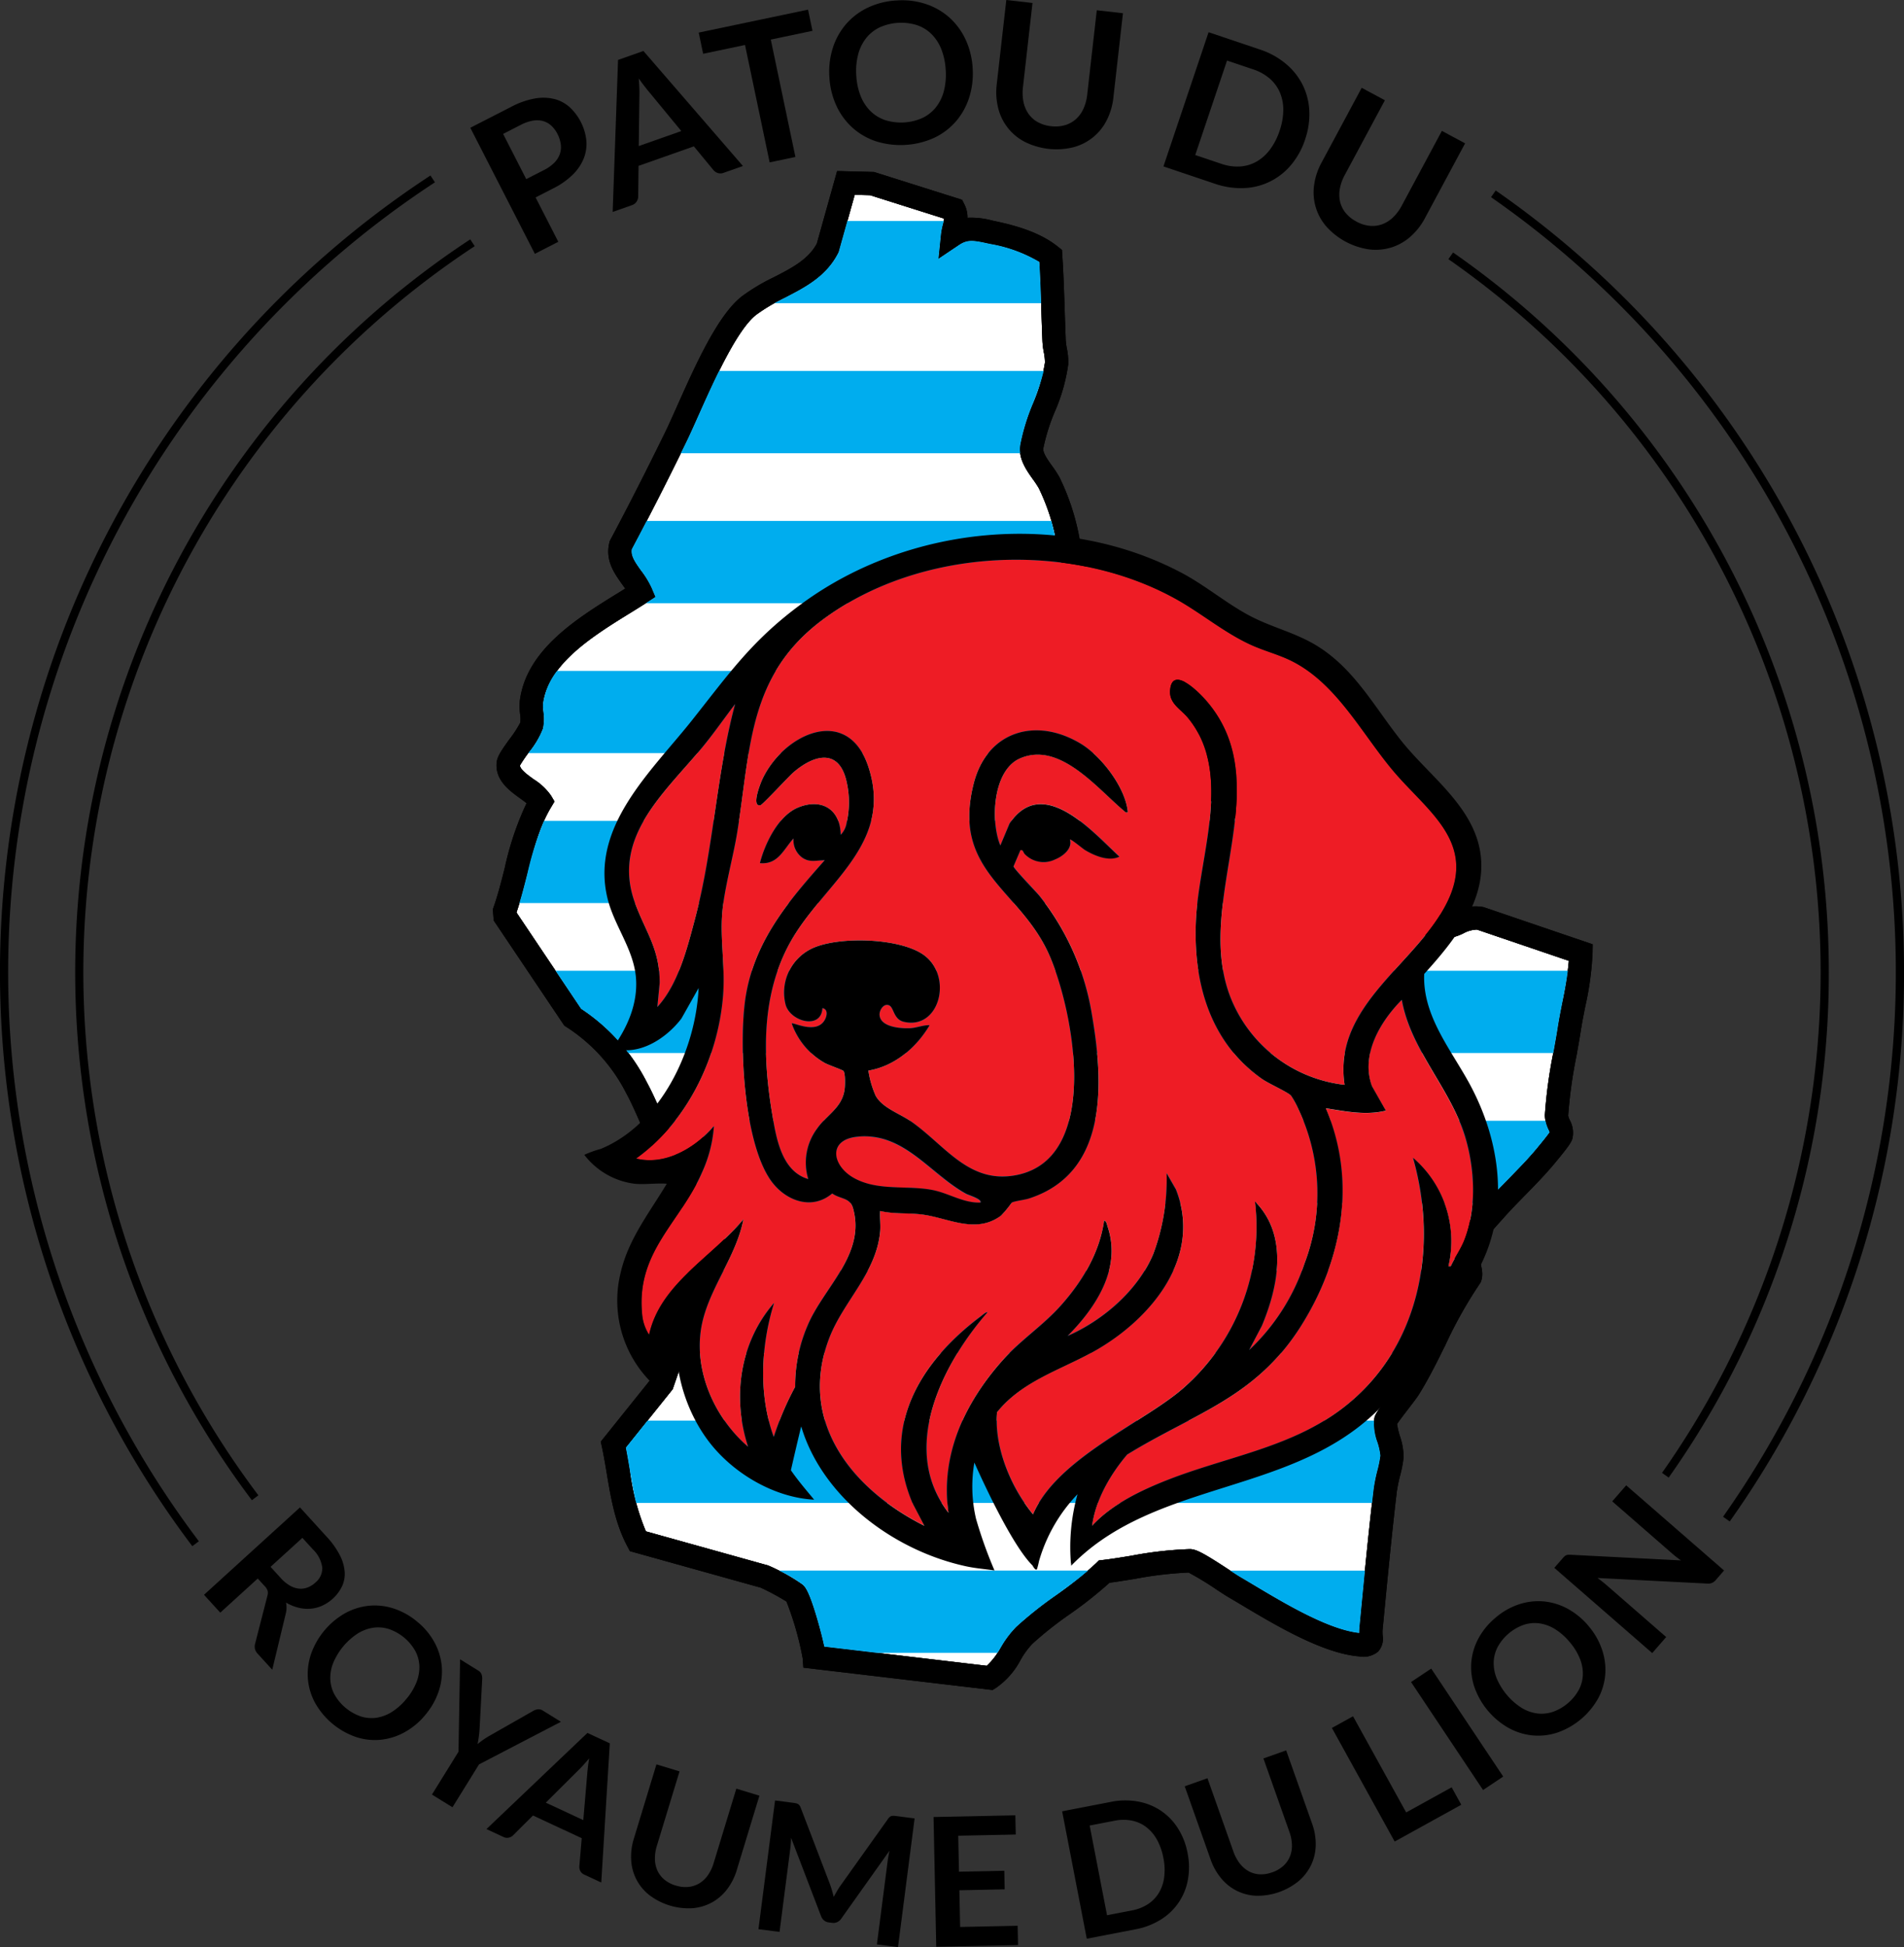 <?xml version="1.0" encoding="UTF-8"?>
<svg xmlns="http://www.w3.org/2000/svg" xmlns:xlink="http://www.w3.org/1999/xlink" id="Logo" width="285.13" height="291.541" viewBox="0 0 285.13 291.541">
  <rect x="0" y="0" width="285.13" height="291.541" fill="#333333" stroke="none"/>
  <defs>
    <clipPath id="clip-path">
      <rect id="Rectangle_2" data-name="Rectangle 2" width="285.13" height="291.541" fill="none"></rect>
    </clipPath>
  </defs>
  <g id="Group_1" data-name="Group 1" clip-path="url(#clip-path)">
    <path id="Path_1" data-name="Path 1" d="M397.066,205.523l13.76,4.682a51.454,51.454,0,0,1-.974,6.2c-.249,1.25-.5,2.544-.705,3.843-.158,1.02-.376,2.24-.609,3.533a71.4,71.4,0,0,0-1.3,9.517,5.019,5.019,0,0,0,.541,2.181c.05.115.118.268.162.386-.213.306-.723.983-1.931,2.432l-.056.068c-1.259,1.509-2.731,3.014-4.156,4.47-1.146,1.17-2.33,2.38-3.421,3.61-.111.125-.28.313-.49.548-3.378,3.756-4.05,4.647-4.281,5.222-.387.97-.05,2.034.341,3.266a12.594,12.594,0,0,1,.4,1.463,70.745,70.745,0,0,0-5.118,9.188c-1.18,2.392-2.4,4.865-3.795,7.118-.22.354-.857,1.183-1.42,1.914-1.647,2.14-2.119,2.808-2.292,3.427a7.185,7.185,0,0,0,.439,3.708,9.459,9.459,0,0,1,.436,1.99,17.251,17.251,0,0,1-.443,2.2,24.9,24.9,0,0,0-.557,2.764c-.73,6.154-1.336,12.448-1.922,18.533l-.211,2.185a7.355,7.355,0,0,0-.03.863c-4.624-.508-11.084-4.367-15.823-7.2-.725-.433-1.41-.843-2.054-1.219-.294-.174-.9-.57-1.542-.991-3.889-2.548-5-3.134-5.934-3.138H354a56.5,56.5,0,0,0-8.661.983c-1.531.252-2.978.488-4.29.642l-.6.069-.426.421a53.5,53.5,0,0,1-5.992,4.789,58.153,58.153,0,0,0-5.954,4.727,14.977,14.977,0,0,0-2.343,3.134,10.379,10.379,0,0,1-2.072,2.7l-24.329-2.874c-.245-1.168-.637-2.675-1.013-3.971-1.276-4.414-1.871-4.975-2.189-5.275a28.646,28.646,0,0,0-5.158-2.879l-.069-.026-18.288-5.1a34.393,34.393,0,0,1-2.413-9.228c-.182-1.085-.368-2.2-.587-3.307l7.011-8.745,8.117-23.577-.391-.686a28.569,28.569,0,0,0-1.7-2.514c-1.274-1.75-2.859-3.928-2.724-5.391.039-.275.337-1.327.534-2.026.2-.72.415-1.466.563-2.071a2.757,2.757,0,0,0-.237-2.635l-.649-.743-.972.171a14.749,14.749,0,0,1-3.252.334c-.31-.675-.617-1.374-.937-2.1-.692-1.579-1.409-3.212-2.216-4.7a28.807,28.807,0,0,0-9.852-11.026l-9.671-14.406,0-.032c.642-1.892,1.14-3.855,1.621-5.756.913-3.6,1.776-7.006,3.532-9.95l.533-.893-.53-.894a8.84,8.84,0,0,0-2.564-2.413c-.953-.687-2.026-1.46-2.083-2.086a21.779,21.779,0,0,1,1.293-1.91,13.1,13.1,0,0,0,2.145-3.591,6.821,6.821,0,0,0,.073-2.558,5.865,5.865,0,0,1-.054-1.182c.746-5.991,7.59-10.215,13.089-13.609.889-.549,1.728-1.068,2.524-1.581l1.238-.8-.576-1.354a13.51,13.51,0,0,0-1.572-2.578c-.965-1.339-1.564-2.237-1.4-3.212,2.584-4.857,5.22-10.034,8.055-15.819.578-1.18,1.252-2.689,1.965-4.287,2.259-5.059,5.673-12.7,8.594-14.993a26.51,26.51,0,0,1,4.29-2.543c3.055-1.569,6.212-3.191,7.994-6.682l.081-.155,2.4-8.585,2.307.058,11.08,3.5a6.552,6.552,0,0,1-.183.861,10.055,10.055,0,0,0-.289,1.463l-.382,3.709,3.1-2.078c1.258-.844,2.148-.7,4.222-.246l.477.1a21.662,21.662,0,0,1,7.317,2.682c.147,2.456.229,4.952.307,7.374.048,1.5.1,3.044.163,4.57a12.016,12.016,0,0,0,.2,1.576,7.482,7.482,0,0,1,.169,1.554,24.837,24.837,0,0,1-1.8,6.126,31.205,31.205,0,0,0-1.907,6.225c-.287,2.029.932,3.742,1.911,5.12a14.123,14.123,0,0,1,.89,1.35,31.773,31.773,0,0,1,2.688,8.361c.386,1.728.785,3.516,1.351,5.271.776,2.413,5.055,7.577,6.632,9.024a21.8,21.8,0,0,0,3.431,2.331,13.955,13.955,0,0,1,3.437,2.472c.683,1.079,1.415,4.07,2,6.472.457,1.866.89,3.629,1.352,4.886a32.954,32.954,0,0,0,2.289,4.94c1.676,2.863,4.682,4.667,7.589,6.412a33.957,33.957,0,0,1,4.079,2.706,33.662,33.662,0,0,1,2.276,2.589c1.353,1.629,1.656,1.983,2.134,2.217a6.366,6.366,0,0,0,2.678.415,8.34,8.34,0,0,1,2.925.4,29.6,29.6,0,0,1,5.316,3.552c3.462,2.639,7.038,5.366,10.465,5.366.1,0,.2,0,.3-.007a7.639,7.639,0,0,0,2.607-.766,4.58,4.58,0,0,1,2.05-.577" transform="translate(-175.892 -66.343)" fill="#fff"></path>
    <path id="Path_2" data-name="Path 2" d="M406.351,199.621l-.022,1.276a45.621,45.621,0,0,1-1.1,8.084c-.24,1.216-.49,2.472-.678,3.7-.164,1.062-.387,2.3-.622,3.615a69.968,69.968,0,0,0-1.248,8.971,2.642,2.642,0,0,0,.246.7,3.912,3.912,0,0,1,.381,2.751c-.137.477-.4.993-2.666,3.714l-.055.067c-1.348,1.618-2.871,3.173-4.343,4.677-1.117,1.141-2.271,2.32-3.3,3.485-.114.129-.29.324-.507.565-1.87,2.082-3.049,3.441-3.513,4.053.069.29.206.725.306,1.04.411,1.3.837,2.639.392,3.787l-.079.2-.128.178a65.311,65.311,0,0,0-5.1,9.085c-1.217,2.466-2.475,5.016-3.96,7.413-.311.5-.918,1.293-1.621,2.205-.532.691-1.388,1.8-1.681,2.273a12.542,12.542,0,0,0,.419,1.772,9.922,9.922,0,0,1,.561,3.206,18.935,18.935,0,0,1-.53,2.759,22.759,22.759,0,0,0-.485,2.36c-.725,6.116-1.329,12.39-1.914,18.458l-.211,2.187a5.577,5.577,0,0,0,.006.894,2.892,2.892,0,0,1-.694,2.44,3.5,3.5,0,0,1-2.872.7c-5.443-.461-12.451-4.647-17.568-7.7-.718-.429-1.4-.834-2.027-1.2-.371-.218-.954-.6-1.692-1.084a45.45,45.45,0,0,0-4.213-2.565,55.536,55.536,0,0,0-7.98.937c-1.352.221-2.641.432-3.86.591a60.973,60.973,0,0,1-5.956,4.709,54.687,54.687,0,0,0-5.593,4.427,12.12,12.12,0,0,0-1.78,2.438A11.653,11.653,0,0,1,317,310.952l-.52.322-28.333-3.346-.108-1.435a46.079,46.079,0,0,0-2.422-8.465,36.073,36.073,0,0,0-3.851-2.076l-19.595-5.47-.352-.659c-1.857-3.468-2.494-7.273-3.11-10.952-.219-1.316-.448-2.676-.725-3.968l-.176-.814,7.666-9.56,7.392-21.472c-.316-.474-.694-1-1.087-1.536-1.71-2.349-3.647-5.012-3.375-7.8a19.354,19.354,0,0,1,.649-2.628c.046-.162.1-.346.152-.538-1.977.157-3.129-.112-3.855-.838l-.213-.213-.129-.272c-.436-.916-.863-1.888-1.275-2.83-.663-1.513-1.35-3.078-2.086-4.432a25.444,25.444,0,0,0-9.026-9.995l-.281-.19L241.77,196.052l-.124-1.677.121-.344c.649-1.852,1.136-3.773,1.651-5.805a44.921,44.921,0,0,1,3.279-9.732c-.3-.241-.651-.5-.965-.723-1.605-1.158-3.8-2.742-3.513-5.406.1-.894.73-1.805,1.935-3.475a16.851,16.851,0,0,0,1.605-2.467,4.472,4.472,0,0,0-.031-1.272,8.622,8.622,0,0,1-.045-1.977c.953-7.653,8.588-12.365,14.722-16.152q.546-.336,1.064-.659c-.144-.208-.3-.418-.451-.634-1.16-1.611-2.6-3.617-1.913-6.3l.052-.2.1-.184c2.6-4.882,5.255-10.092,8.114-15.926.55-1.124,1.212-2.605,1.913-4.174,2.684-6.013,6.026-13.5,9.628-16.32a29.577,29.577,0,0,1,4.85-2.9c2.626-1.35,5.11-2.625,6.4-5.016L293.2,83.844l5.521.141,13.194,4.162.332.657a4.331,4.331,0,0,1,.476,2.038,12.2,12.2,0,0,1,3.7.412l.463.1c2.938.625,6.66,1.622,9.384,3.822l.6.48.05.764c.184,2.772.275,5.581.363,8.3.048,1.487.1,3.026.162,4.534a9.891,9.891,0,0,0,.155,1.127,10.066,10.066,0,0,1,.214,2.381,26.858,26.858,0,0,1-2.026,7.139,29.092,29.092,0,0,0-1.712,5.472c-.092.649.647,1.688,1.3,2.6a17.007,17.007,0,0,1,1.118,1.714,34.884,34.884,0,0,1,3.022,9.262c.387,1.727.752,3.359,1.267,4.961.478,1.483,4.144,6.121,5.667,7.517a20.217,20.217,0,0,0,2.862,1.908c1.919,1.146,3.731,2.228,4.6,3.606.986,1.562,1.695,4.45,2.443,7.507.433,1.768.843,3.437,1.238,4.509a29.614,29.614,0,0,0,2.026,4.381c1.224,2.091,3.841,3.661,6.371,5.18a37.085,37.085,0,0,1,4.506,3.008,27.969,27.969,0,0,1,2.741,3.053c.366.44.836,1.007,1.113,1.32.276.03.731.041,1.085.049a11.177,11.177,0,0,1,4.216.677,31.581,31.581,0,0,1,6.068,3.99c2.921,2.227,6.228,4.749,8.478,4.647a6.06,6.06,0,0,0,1.394-.487,6.574,6.574,0,0,1,4.391-.725l.1.03Zm-3.577,2.477-13.76-4.682a4.579,4.579,0,0,0-2.049.577,7.639,7.639,0,0,1-2.607.766c-.1,0-.2.007-.3.007-3.428,0-7-2.728-10.465-5.366a29.609,29.609,0,0,0-5.316-3.552,8.338,8.338,0,0,0-2.924-.4,6.368,6.368,0,0,1-2.679-.415c-.478-.234-.781-.587-2.134-2.217a33.594,33.594,0,0,0-2.276-2.589,33.932,33.932,0,0,0-4.079-2.706c-2.907-1.745-5.913-3.549-7.589-6.412a32.907,32.907,0,0,1-2.289-4.94,50.58,50.58,0,0,1-1.352-4.886c-.59-2.4-1.322-5.393-2-6.472a13.948,13.948,0,0,0-3.437-2.472,21.778,21.778,0,0,1-3.43-2.331c-1.577-1.446-5.856-6.611-6.632-9.024-.565-1.754-.965-3.542-1.351-5.271a31.747,31.747,0,0,0-2.688-8.362,14.143,14.143,0,0,0-.89-1.35c-.979-1.378-2.2-3.091-1.912-5.12a31.229,31.229,0,0,1,1.907-6.225,24.811,24.811,0,0,0,1.8-6.126,7.471,7.471,0,0,0-.169-1.554,12.122,12.122,0,0,1-.2-1.576c-.065-1.526-.115-3.073-.163-4.57-.078-2.422-.159-4.919-.306-7.374a21.667,21.667,0,0,0-7.317-2.682l-.477-.1c-2.074-.45-2.964-.6-4.222.246L308.37,97l.383-3.709a10.056,10.056,0,0,1,.289-1.463,6.532,6.532,0,0,0,.183-.862l-11.079-3.5-2.307-.058-2.4,8.585-.08.155c-1.782,3.491-4.939,5.113-7.994,6.682a26.506,26.506,0,0,0-4.29,2.543c-2.921,2.289-6.335,9.934-8.594,14.993-.713,1.6-1.387,3.107-1.965,4.287-2.834,5.785-5.471,10.962-8.055,15.819-.163.976.436,1.873,1.4,3.212a13.506,13.506,0,0,1,1.572,2.578l.576,1.354-1.238.8c-.8.513-1.635,1.032-2.525,1.581-5.5,3.394-12.343,7.618-13.089,13.609a5.812,5.812,0,0,0,.054,1.182,6.815,6.815,0,0,1-.074,2.558,13.083,13.083,0,0,1-2.144,3.591,21.848,21.848,0,0,0-1.293,1.91c.057.626,1.13,1.4,2.083,2.086a8.836,8.836,0,0,1,2.564,2.413l.531.894-.533.893c-1.755,2.944-2.619,6.347-3.532,9.95-.481,1.9-.979,3.864-1.621,5.756l0,.032,9.67,14.406a28.8,28.8,0,0,1,9.852,11.026c.807,1.485,1.523,3.118,2.216,4.7.32.73.627,1.429.937,2.1a14.748,14.748,0,0,0,3.252-.334l.972-.171.649.743a2.756,2.756,0,0,1,.236,2.635c-.148.6-.359,1.351-.563,2.071-.2.7-.494,1.751-.534,2.026-.135,1.463,1.45,3.64,2.724,5.391a28.656,28.656,0,0,1,1.7,2.514l.39.687-8.117,23.577-7.011,8.745c.219,1.106.406,2.221.587,3.307a34.382,34.382,0,0,0,2.413,9.227l18.289,5.105.069.026a28.643,28.643,0,0,1,5.157,2.879c.318.3.913.861,2.189,5.275.375,1.3.768,2.8,1.013,3.971l24.329,2.874a10.379,10.379,0,0,0,2.072-2.7,14.98,14.98,0,0,1,2.343-3.134,58.121,58.121,0,0,1,5.955-4.727,53.5,53.5,0,0,0,5.992-4.79l.427-.421.6-.069c1.312-.154,2.759-.391,4.29-.642a56.489,56.489,0,0,1,8.661-.983h.082c.937,0,2.046.59,5.934,3.138.641.421,1.247.817,1.542.991.644.376,1.329.786,2.054,1.219,4.739,2.831,11.2,6.69,15.824,7.2a7.228,7.228,0,0,1,.03-.863l.211-2.185c.587-6.085,1.193-12.379,1.922-18.533a24.788,24.788,0,0,1,.557-2.764,17.3,17.3,0,0,0,.443-2.2,9.437,9.437,0,0,0-.436-1.99,7.2,7.2,0,0,1-.439-3.708c.174-.619.646-1.286,2.293-3.427.563-.731,1.2-1.559,1.42-1.914,1.4-2.253,2.615-4.726,3.795-7.118a70.706,70.706,0,0,1,5.118-9.188,12.539,12.539,0,0,0-.4-1.463c-.39-1.232-.727-2.3-.34-3.266.231-.574.9-1.465,4.281-5.222.21-.234.38-.423.491-.548,1.091-1.23,2.275-2.439,3.421-3.61,1.424-1.456,2.9-2.961,4.155-4.47l.056-.068c1.209-1.45,1.718-2.126,1.932-2.432-.044-.118-.112-.271-.162-.386a5.01,5.01,0,0,1-.541-2.181,71.309,71.309,0,0,1,1.3-9.517c.232-1.293.451-2.513.608-3.533.2-1.3.457-2.592.705-3.843a51.538,51.538,0,0,0,.974-6.2" transform="translate(-167.84 -58.235)"></path>
    <path id="Path_3" data-name="Path 3" d="M406.351,199.621l-.022,1.276a45.621,45.621,0,0,1-1.1,8.084c-.24,1.216-.49,2.472-.678,3.7-.164,1.062-.387,2.3-.622,3.615a69.968,69.968,0,0,0-1.248,8.971,2.642,2.642,0,0,0,.246.7,3.912,3.912,0,0,1,.381,2.751c-.137.477-.4.993-2.666,3.714l-.055.067c-1.348,1.618-2.871,3.173-4.343,4.677-1.117,1.141-2.271,2.32-3.3,3.485-.114.129-.29.324-.507.565-1.87,2.082-3.049,3.441-3.513,4.053.069.29.206.725.306,1.04.411,1.3.837,2.639.392,3.787l-.079.2-.128.178a65.311,65.311,0,0,0-5.1,9.085c-1.217,2.466-2.475,5.016-3.96,7.413-.311.5-.918,1.293-1.621,2.205-.532.691-1.388,1.8-1.681,2.273a12.542,12.542,0,0,0,.419,1.772,9.922,9.922,0,0,1,.561,3.206,18.935,18.935,0,0,1-.53,2.759,22.759,22.759,0,0,0-.485,2.36c-.725,6.116-1.329,12.39-1.914,18.458l-.211,2.187a5.577,5.577,0,0,0,.006.894,2.892,2.892,0,0,1-.694,2.44,3.5,3.5,0,0,1-2.872.7c-5.443-.461-12.451-4.647-17.568-7.7-.718-.429-1.4-.834-2.027-1.2-.371-.218-.954-.6-1.692-1.084a45.45,45.45,0,0,0-4.213-2.565,55.536,55.536,0,0,0-7.98.937c-1.352.221-2.641.432-3.86.591a60.973,60.973,0,0,1-5.956,4.709,54.687,54.687,0,0,0-5.593,4.427,12.12,12.12,0,0,0-1.78,2.438A11.653,11.653,0,0,1,317,310.952l-.52.322-28.333-3.346-.108-1.435a46.079,46.079,0,0,0-2.422-8.465,36.073,36.073,0,0,0-3.851-2.076l-19.595-5.47-.352-.659c-1.857-3.468-2.494-7.273-3.11-10.952-.219-1.316-.448-2.676-.725-3.968l-.176-.814,7.666-9.56,7.392-21.472c-.316-.474-.694-1-1.087-1.536-1.71-2.349-3.647-5.012-3.375-7.8a19.354,19.354,0,0,1,.649-2.628c.046-.162.1-.346.152-.538-1.977.157-3.129-.112-3.855-.838l-.213-.213-.129-.272c-.436-.916-.863-1.888-1.275-2.83-.663-1.513-1.35-3.078-2.086-4.432a25.444,25.444,0,0,0-9.026-9.995l-.281-.19L241.77,196.052l-.124-1.677.121-.344c.649-1.852,1.136-3.773,1.651-5.805a44.921,44.921,0,0,1,3.279-9.732c-.3-.241-.651-.5-.965-.723-1.605-1.158-3.8-2.742-3.513-5.406.1-.894.73-1.805,1.935-3.475a16.851,16.851,0,0,0,1.605-2.467,4.472,4.472,0,0,0-.031-1.272,8.622,8.622,0,0,1-.045-1.977c.953-7.653,8.588-12.365,14.722-16.152q.546-.336,1.064-.659c-.144-.208-.3-.418-.451-.634-1.16-1.611-2.6-3.617-1.913-6.3l.052-.2.1-.184c2.6-4.882,5.255-10.092,8.114-15.926.55-1.124,1.212-2.605,1.913-4.174,2.684-6.013,6.026-13.5,9.628-16.32a29.577,29.577,0,0,1,4.85-2.9c2.626-1.35,5.11-2.625,6.4-5.016L293.2,83.844l5.521.141,13.194,4.162.332.657a4.331,4.331,0,0,1,.476,2.038,12.2,12.2,0,0,1,3.7.412l.463.1c2.938.625,6.66,1.622,9.384,3.822l.6.48.05.764c.184,2.772.275,5.581.363,8.3.048,1.487.1,3.026.162,4.534a9.891,9.891,0,0,0,.155,1.127,10.066,10.066,0,0,1,.214,2.381,26.858,26.858,0,0,1-2.026,7.139,29.092,29.092,0,0,0-1.712,5.472c-.092.649.647,1.688,1.3,2.6a17.007,17.007,0,0,1,1.118,1.714,34.884,34.884,0,0,1,3.022,9.262c.387,1.727.752,3.359,1.267,4.961.478,1.483,4.144,6.121,5.667,7.517a20.217,20.217,0,0,0,2.862,1.908c1.919,1.146,3.731,2.228,4.6,3.606.986,1.562,1.695,4.45,2.443,7.507.433,1.768.843,3.437,1.238,4.509a29.614,29.614,0,0,0,2.026,4.381c1.224,2.091,3.841,3.661,6.371,5.18a37.085,37.085,0,0,1,4.506,3.008,27.969,27.969,0,0,1,2.741,3.053c.366.44.836,1.007,1.113,1.32.276.03.731.041,1.085.049a11.177,11.177,0,0,1,4.216.677,31.581,31.581,0,0,1,6.068,3.99c2.921,2.227,6.228,4.749,8.478,4.647a6.06,6.06,0,0,0,1.394-.487,6.574,6.574,0,0,1,4.391-.725l.1.03Zm-3.577,2.477-13.76-4.682a4.579,4.579,0,0,0-2.049.577,7.639,7.639,0,0,1-2.607.766c-.1,0-.2.007-.3.007-3.428,0-7-2.728-10.465-5.366a29.609,29.609,0,0,0-5.316-3.552,8.338,8.338,0,0,0-2.924-.4,6.368,6.368,0,0,1-2.679-.415c-.478-.234-.781-.587-2.134-2.217a33.594,33.594,0,0,0-2.276-2.589,33.932,33.932,0,0,0-4.079-2.706c-2.907-1.745-5.913-3.549-7.589-6.412a32.907,32.907,0,0,1-2.289-4.94,50.58,50.58,0,0,1-1.352-4.886c-.59-2.4-1.322-5.393-2-6.472a13.948,13.948,0,0,0-3.437-2.472,21.778,21.778,0,0,1-3.43-2.331c-1.577-1.446-5.856-6.611-6.632-9.024-.565-1.754-.965-3.542-1.351-5.271a31.747,31.747,0,0,0-2.688-8.362,14.143,14.143,0,0,0-.89-1.35c-.979-1.378-2.2-3.091-1.912-5.12a31.229,31.229,0,0,1,1.907-6.225,24.811,24.811,0,0,0,1.8-6.126,7.471,7.471,0,0,0-.169-1.554,12.122,12.122,0,0,1-.2-1.576c-.065-1.526-.115-3.073-.163-4.57-.078-2.422-.159-4.919-.306-7.374a21.667,21.667,0,0,0-7.317-2.682l-.477-.1c-2.074-.45-2.964-.6-4.222.246L308.37,97l.383-3.709a10.056,10.056,0,0,1,.289-1.463,6.532,6.532,0,0,0,.183-.862l-11.079-3.5-2.307-.058-2.4,8.585-.08.155c-1.782,3.491-4.939,5.113-7.994,6.682a26.506,26.506,0,0,0-4.29,2.543c-2.921,2.289-6.335,9.934-8.594,14.993-.713,1.6-1.387,3.107-1.965,4.287-2.834,5.785-5.471,10.962-8.055,15.819-.163.976.436,1.873,1.4,3.212a13.506,13.506,0,0,1,1.572,2.578l.576,1.354-1.238.8c-.8.513-1.635,1.032-2.525,1.581-5.5,3.394-12.343,7.618-13.089,13.609a5.812,5.812,0,0,0,.054,1.182,6.815,6.815,0,0,1-.074,2.558,13.083,13.083,0,0,1-2.144,3.591,21.848,21.848,0,0,0-1.293,1.91c.057.626,1.13,1.4,2.083,2.086a8.836,8.836,0,0,1,2.564,2.413l.531.894-.533.893c-1.755,2.944-2.619,6.347-3.532,9.95-.481,1.9-.979,3.864-1.621,5.756l0,.032,9.67,14.406a28.8,28.8,0,0,1,9.852,11.026c.807,1.485,1.523,3.118,2.216,4.7.32.73.627,1.429.937,2.1a14.748,14.748,0,0,0,3.252-.334l.972-.171.649.743a2.756,2.756,0,0,1,.236,2.635c-.148.6-.359,1.351-.563,2.071-.2.7-.494,1.751-.534,2.026-.135,1.463,1.45,3.64,2.724,5.391a28.656,28.656,0,0,1,1.7,2.514l.39.687-8.117,23.577-7.011,8.745c.219,1.106.406,2.221.587,3.307a34.382,34.382,0,0,0,2.413,9.227l18.289,5.105.069.026a28.643,28.643,0,0,1,5.157,2.879c.318.3.913.861,2.189,5.275.375,1.3.768,2.8,1.013,3.971l24.329,2.874a10.379,10.379,0,0,0,2.072-2.7,14.98,14.98,0,0,1,2.343-3.134,58.121,58.121,0,0,1,5.955-4.727,53.5,53.5,0,0,0,5.992-4.79l.427-.421.6-.069c1.312-.154,2.759-.391,4.29-.642a56.489,56.489,0,0,1,8.661-.983h.082c.937,0,2.046.59,5.934,3.138.641.421,1.247.817,1.542.991.644.376,1.329.786,2.054,1.219,4.739,2.831,11.2,6.69,15.824,7.2a7.228,7.228,0,0,1,.03-.863l.211-2.185c.587-6.085,1.193-12.379,1.922-18.533a24.788,24.788,0,0,1,.557-2.764,17.3,17.3,0,0,0,.443-2.2,9.437,9.437,0,0,0-.436-1.99,7.2,7.2,0,0,1-.439-3.708c.174-.619.646-1.286,2.293-3.427.563-.731,1.2-1.559,1.42-1.914,1.4-2.253,2.615-4.726,3.795-7.118a70.706,70.706,0,0,1,5.118-9.188,12.539,12.539,0,0,0-.4-1.463c-.39-1.232-.727-2.3-.34-3.266.231-.574.9-1.465,4.281-5.222.21-.234.38-.423.491-.548,1.091-1.23,2.275-2.439,3.421-3.61,1.424-1.456,2.9-2.961,4.155-4.47l.056-.068c1.209-1.45,1.718-2.126,1.932-2.432-.044-.118-.112-.271-.162-.386a5.01,5.01,0,0,1-.541-2.181,71.309,71.309,0,0,1,1.3-9.517c.232-1.293.451-2.513.608-3.533.2-1.3.457-2.592.705-3.843a51.538,51.538,0,0,0,.974-6.2" transform="translate(-167.84 -58.235)"></path>
    <path id="Path_4" data-name="Path 4" d="M382.66,210.418a29.63,29.63,0,0,0-5.316-3.553,8.342,8.342,0,0,0-2.924-.4,6.363,6.363,0,0,1-2.679-.415c-.478-.234-.781-.587-2.134-2.217a33.676,33.676,0,0,0-2.276-2.589,33.993,33.993,0,0,0-4.079-2.706l-.64-.385H258.369a48.216,48.216,0,0,0-2.5,7.95c-.364,1.439-.738,2.913-1.177,4.364H382.725l-.065-.049m-29.287-23.231a50.564,50.564,0,0,1-1.352-4.886c-.59-2.4-1.322-5.393-2-6.472a1.4,1.4,0,0,0-.092-.128h-89.6a10.412,10.412,0,0,0-2.105,4.924,5.8,5.8,0,0,0,.054,1.182,6.813,6.813,0,0,1-.074,2.558,13.082,13.082,0,0,1-2.144,3.591l-.043.059h97.684c-.111-.277-.217-.554-.318-.828M260.1,220.605l3.821,5.692A28.679,28.679,0,0,1,271,232.919H409.509q.02-.112.04-.223c.232-1.293.451-2.513.608-3.533.2-1.3.457-2.592.705-3.843.319-1.611.627-3.167.823-4.715Zm14.389-57.322.576,1.354-1.238.8-.2.128h64.933A15.426,15.426,0,0,1,336.517,162c-.565-1.754-.965-3.542-1.351-5.271-.266-1.188-.527-2.35-.832-3.482H273.745q-1.124,2.167-2.228,4.243c-.163.976.436,1.873,1.4,3.212a13.485,13.485,0,0,1,1.572,2.578m58.055-48.808a21.672,21.672,0,0,0-7.318-2.682l-.476-.1c-2.074-.45-2.964-.6-4.222.246l-3.1,2.078.382-3.709a10.05,10.05,0,0,1,.289-1.463c.049-.192.089-.355.12-.5H303.8l-1.307,4.667-.08.155c-1.782,3.491-4.939,5.113-7.994,6.682-.529.272-1.046.538-1.55.81h39.941c-.068-2.046-.145-4.13-.268-6.186M283.751,265.508l-4.239,12.314H388.854c.473-.926.933-1.858,1.386-2.778a70.754,70.754,0,0,1,5.118-9.188c-.016-.1-.042-.219-.074-.349ZM329.676,141.9a31.216,31.216,0,0,1,1.907-6.225A37.254,37.254,0,0,0,333.2,130.8H284.59c-1.127,2.276-2.177,4.627-3.053,6.589-.713,1.6-1.387,3.107-1.965,4.287q-.356.727-.707,1.438h50.811a4.389,4.389,0,0,1,0-1.212m32.892,169.431c.643.377,1.328.786,2.054,1.219,4.739,2.831,11.2,6.69,15.823,7.2a7.206,7.206,0,0,1,.031-.863l.211-2.185c.2-2.077.4-4.178.612-6.29H361.134c.6.394,1.156.756,1.434.92m20.076-23.372H273.872l-3.243,4.046c.219,1.106.406,2.222.587,3.307.286,1.707.565,3.368.952,4.961h110.2q.12-1.055.244-2.106a24.827,24.827,0,0,1,.557-2.765,17.331,17.331,0,0,0,.443-2.2,9.451,9.451,0,0,0-.436-1.99,8.807,8.807,0,0,1-.528-3.251m25.681-44.9H276.447q.241.544.481,1.068a14.738,14.738,0,0,0,3.252-.335l.972-.171.649.742a2.756,2.756,0,0,1,.236,2.635c-.148.605-.359,1.351-.563,2.071-.2.7-.494,1.75-.534,2.026-.108,1.165.876,2.783,1.924,4.278H399.376l.011-.012c1.091-1.23,2.275-2.439,3.421-3.61,1.424-1.456,2.9-2.961,4.155-4.47l.056-.068c1.209-1.45,1.718-2.126,1.932-2.432-.044-.118-.112-.27-.162-.386a6.442,6.442,0,0,1-.462-1.337M297.144,312.55c.318.3.913.861,2.189,5.275.375,1.3.768,2.8,1.013,3.971l7.87.93h18.06c.156-.244.312-.5.472-.757a14.964,14.964,0,0,1,2.343-3.134,58.062,58.062,0,0,1,5.955-4.728c1.642-1.191,3.326-2.415,4.8-3.7H293.563a21.458,21.458,0,0,1,3.581,2.138" transform="translate(-176.902 -75.254)" fill="#00adee"></path>
    <path id="Path_5" data-name="Path 5" d="M240.375,62.841l3.4,6.642-3.51,1.8L230.6,52.412l6.147-3.147a12.113,12.113,0,0,1,3.5-1.234,7.093,7.093,0,0,1,2.919.07,5.457,5.457,0,0,1,2.307,1.224,7.972,7.972,0,0,1,2.5,4.953,5.861,5.861,0,0,1-.364,2.666,7.169,7.169,0,0,1-1.629,2.448,11.436,11.436,0,0,1-2.977,2.1Zm-1.4-2.74,2.636-1.35a5.943,5.943,0,0,0,1.56-1.1,3.516,3.516,0,0,0,.834-1.3,3.189,3.189,0,0,0,.143-1.457,4.709,4.709,0,0,0-.5-1.562,4.275,4.275,0,0,0-.936-1.25,3.046,3.046,0,0,0-1.239-.683,3.525,3.525,0,0,0-1.525-.051,6.278,6.278,0,0,0-1.8.634l-2.636,1.35Z" transform="translate(-160.169 -33.28)"></path>
    <path id="Path_6" data-name="Path 6" d="M319.891,42.209l-2.876,1.014a1.333,1.333,0,0,1-.88.038,1.456,1.456,0,0,1-.661-.443l-2.931-3.552-8.282,2.92-.055,4.605a1.39,1.39,0,0,1-.231.735,1.3,1.3,0,0,1-.7.543l-2.89,1.019.805-22.762,3.8-1.34Zm-15.6-2.987,6.374-2.247-4.778-5.793q-.322-.384-.735-.915t-.855-1.168q.055.773.083,1.448t.009,1.194Z" transform="translate(-208.636 -17.353)"></path>
    <path id="Path_7" data-name="Path 7" d="M358.948,4.729l.665,3.171-6.242,1.31,3.688,17.577-3.859.81L349.512,10.02l-6.27,1.316-.665-3.171Z" transform="translate(-237.943 -3.285)"></path>
    <path id="Path_8" data-name="Path 8" d="M428.051,10.364a11.752,11.752,0,0,1-.526,4.355,10.226,10.226,0,0,1-1.982,3.559,9.891,9.891,0,0,1-3.25,2.457,12.232,12.232,0,0,1-8.76.509,9.952,9.952,0,0,1-3.527-2.064,10.167,10.167,0,0,1-2.387-3.305,11.756,11.756,0,0,1-1.026-4.265,11.752,11.752,0,0,1,.525-4.355,10.179,10.179,0,0,1,1.989-3.559,9.954,9.954,0,0,1,3.264-2.458A11.48,11.48,0,0,1,416.71.17a11.334,11.334,0,0,1,4.424.566A10.037,10.037,0,0,1,424.646,2.8a10.159,10.159,0,0,1,2.38,3.3,11.755,11.755,0,0,1,1.026,4.265m-4.04.234a9.875,9.875,0,0,0-.642-3.1,6.624,6.624,0,0,0-1.461-2.272,5.712,5.712,0,0,0-2.186-1.356,7.874,7.874,0,0,0-5.584.324,5.771,5.771,0,0,0-2.029,1.6,6.65,6.65,0,0,0-1.2,2.427,9.728,9.728,0,0,0-.287,3.152,9.735,9.735,0,0,0,.65,3.1,6.574,6.574,0,0,0,1.475,2.264,5.8,5.8,0,0,0,2.2,1.348,7.878,7.878,0,0,0,5.584-.324,5.751,5.751,0,0,0,2.015-1.593,6.543,6.543,0,0,0,1.189-2.419,9.867,9.867,0,0,0,.28-3.151" transform="translate(-282.392 -0.102)"></path>
    <path id="Path_9" data-name="Path 9" d="M496.674,18.893a5.2,5.2,0,0,0,2.075-.148,4.259,4.259,0,0,0,1.635-.892,4.671,4.671,0,0,0,1.136-1.553,6.889,6.889,0,0,0,.576-2.148l1.431-12.616,3.918.445L506.014,14.6a9.779,9.779,0,0,1-1,3.406A7.788,7.788,0,0,1,500,22.052a10.62,10.62,0,0,1-7.283-.826,7.768,7.768,0,0,1-3.962-5.068,9.793,9.793,0,0,1-.21-3.543L489.978,0,493.9.444l-1.43,12.6a6.9,6.9,0,0,0,.08,2.222,4.811,4.811,0,0,0,.751,1.775,4.147,4.147,0,0,0,1.386,1.242,5.193,5.193,0,0,0,1.989.609" transform="translate(-339.28)"></path>
    <path id="Path_10" data-name="Path 10" d="M591.641,31.853a11.472,11.472,0,0,1-2.1,3.809,9.611,9.611,0,0,1-7.048,3.474,11.9,11.9,0,0,1-4.4-.662l-7.67-2.582L577.182,15.8l7.67,2.582a11.8,11.8,0,0,1,3.9,2.142,9.918,9.918,0,0,1,2.513,3.151,9.759,9.759,0,0,1,1,3.872,11.469,11.469,0,0,1-.629,4.305m-3.821-1.286a9.732,9.732,0,0,0,.554-3.116,6.63,6.63,0,0,0-.516-2.649,5.756,5.756,0,0,0-1.523-2.068,7.241,7.241,0,0,0-2.483-1.377l-3.9-1.315-4.762,14.145,3.9,1.315a7.235,7.235,0,0,0,2.81.4,5.752,5.752,0,0,0,2.464-.725,6.631,6.631,0,0,0,2.013-1.8,9.724,9.724,0,0,0,1.443-2.817" transform="translate(-396.194 -10.975)"></path>
    <path id="Path_11" data-name="Path 11" d="M650.474,63.08a5.2,5.2,0,0,0,1.982.632,4.261,4.261,0,0,0,1.85-.222,4.678,4.678,0,0,0,1.63-1.022,6.886,6.886,0,0,0,1.331-1.782L663.272,49.5l3.475,1.865-6.005,11.186a9.8,9.8,0,0,1-2.19,2.793,7.9,7.9,0,0,1-2.854,1.612,7.988,7.988,0,0,1-3.3.291,10.624,10.624,0,0,1-6.459-3.467,7.767,7.767,0,0,1-1.8-6.176,9.784,9.784,0,0,1,1.118-3.368l6.006-11.186,3.474,1.865-6,11.173a6.873,6.873,0,0,0-.75,2.093,4.824,4.824,0,0,0,.039,1.926,4.155,4.155,0,0,0,.827,1.667,5.2,5.2,0,0,0,1.622,1.3" transform="translate(-447.345 -29.902)"></path>
    <path id="Path_12" data-name="Path 12" d="M108.077,749.6l-5.614,5.111-2.434-2.673L114.4,738.956l3.99,4.382a12.372,12.372,0,0,1,1.99,2.795,6.494,6.494,0,0,1,.716,2.492,4.437,4.437,0,0,1-.411,2.173,6.187,6.187,0,0,1-2.955,2.872,5.371,5.371,0,0,1-1.733.451,5.613,5.613,0,0,1-1.829-.152,7.033,7.033,0,0,1-1.862-.767,3.583,3.583,0,0,1-.028,1.625l-2.031,8.428-2.189-2.4a1.588,1.588,0,0,1-.4-.718,1.632,1.632,0,0,1,.022-.774l1.85-7.209a1.438,1.438,0,0,0,.028-.707,1.766,1.766,0,0,0-.438-.7Zm1.917-1.746,1.52,1.669a5.6,5.6,0,0,0,1.388,1.145,3.438,3.438,0,0,0,1.363.449,2.826,2.826,0,0,0,1.283-.178,3.694,3.694,0,0,0,1.166-.735,2.761,2.761,0,0,0,1.023-2.249,4.661,4.661,0,0,0-1.418-2.734l-1.556-1.709Z" transform="translate(-69.477 -513.255)"></path>
    <path id="Path_13" data-name="Path 13" d="M168.509,803.378a10.768,10.768,0,0,1-3.074,2.592,9.372,9.372,0,0,1-3.553,1.149,9.067,9.067,0,0,1-3.715-.382,11.216,11.216,0,0,1-6.192-5.132,9.12,9.12,0,0,1-1.076-3.588,9.322,9.322,0,0,1,.464-3.708,11.347,11.347,0,0,1,5.05-6.094,9.325,9.325,0,0,1,3.557-1.145,9.118,9.118,0,0,1,3.725.391,10.526,10.526,0,0,1,3.575,1.994,10.39,10.39,0,0,1,2.613,3.143,9.2,9.2,0,0,1,1.065,3.579,9.311,9.311,0,0,1-.465,3.7,10.772,10.772,0,0,1-1.977,3.5m-2.855-2.366a9.045,9.045,0,0,0,1.5-2.479,6.071,6.071,0,0,0,.44-2.437,5.235,5.235,0,0,0-.619-2.275,7.219,7.219,0,0,0-3.947-3.271,5.283,5.283,0,0,0-2.361-.194,6.1,6.1,0,0,0-2.323.876,9.78,9.78,0,0,0-3.661,4.418,6.023,6.023,0,0,0-.425,2.44,5.318,5.318,0,0,0,.633,2.279,7.22,7.22,0,0,0,3.947,3.271,5.271,5.271,0,0,0,2.347.191,6,6,0,0,0,2.308-.88,9.052,9.052,0,0,0,2.157-1.939" transform="translate(-104.79 -546.64)"></path>
    <path id="Path_14" data-name="Path 14" d="M218.836,829.15l-3.977,6.42-3.073-1.9,3.977-6.42L216,813.419l2.707,1.677a1.134,1.134,0,0,1,.514.587,1.928,1.928,0,0,1,.09.735l-.391,7.393q-.042.654-.12,1.214t-.18,1.082q.417-.342.878-.665t1.021-.64l6.422-3.657a1.8,1.8,0,0,1,.667-.235,1.111,1.111,0,0,1,.774.179l2.719,1.684Z" transform="translate(-147.1 -564.975)"></path>
    <path id="Path_15" data-name="Path 15" d="M255.71,871.912l-2.534-1.179a1.223,1.223,0,0,1-.6-.539,1.338,1.338,0,0,1-.149-.715l.357-4.206-7.3-3.4-2.989,2.981a1.273,1.273,0,0,1-.622.333,1.191,1.191,0,0,1-.808-.095l-2.546-1.186,15.12-14.394,3.35,1.559Zm-8.306-11.96,5.616,2.615.584-6.858q.035-.458.105-1.07t.189-1.313q-.46.542-.874,1t-.759.788Z" transform="translate(-165.669 -590.047)"></path>
    <path id="Path_16" data-name="Path 16" d="M316.092,883.039a4.774,4.774,0,0,0,1.9.212,3.91,3.91,0,0,0,1.623-.531,4.28,4.28,0,0,0,1.282-1.211,6.3,6.3,0,0,0,.876-1.84l3.39-11.132,3.458,1.053-3.39,11.133a8.975,8.975,0,0,1-1.467,2.9,7.244,7.244,0,0,1-2.276,1.962,7.329,7.329,0,0,1-2.915.854,9.734,9.734,0,0,1-6.427-1.958,7.119,7.119,0,0,1-2.728-5.227,8.968,8.968,0,0,1,.4-3.228L313.2,864.9l3.458,1.053-3.386,11.12a6.3,6.3,0,0,0-.3,2.016,4.4,4.4,0,0,0,.381,1.724,3.8,3.8,0,0,0,1.043,1.35,4.771,4.771,0,0,0,1.691.881" transform="translate(-214.896 -600.729)"></path>
    <path id="Path_17" data-name="Path 17" d="M382.878,896.061q.134.485.26.975.249-.456.509-.9t.542-.838l7.082-9.939a1.474,1.474,0,0,1,.261-.291.684.684,0,0,1,.275-.141,1.152,1.152,0,0,1,.322-.026q.175.01.415.04l2.705.349-2.487,19.271-3.158-.408,1.606-12.448q.044-.346.118-.757t.168-.832L384.262,900.3a1.548,1.548,0,0,1-.594.512,1.352,1.352,0,0,1-.773.11l-.493-.063a1.355,1.355,0,0,1-.719-.3,1.544,1.544,0,0,1-.445-.647l-4.489-11.73q0,.447-.038.869t-.081.782l-1.606,12.448-3.159-.408,2.487-19.271,2.705.349c.16.021.3.043.411.067a1.138,1.138,0,0,1,.3.107.748.748,0,0,1,.237.207,1.358,1.358,0,0,1,.186.349l4.377,11.444q.171.456.305.94" transform="translate(-258.285 -613.024)"></path>
    <path id="Path_18" data-name="Path 18" d="M469.964,889.9l.06,2.875-8.612.178.111,5.387,6.785-.141.058,2.781-6.785.14.114,5.495,8.612-.178.06,2.888-12.252.253-.4-19.426Z" transform="translate(-317.912 -618.098)"></path>
    <path id="Path_19" data-name="Path 19" d="M539.551,890.48a10.5,10.5,0,0,1,.046,3.987,8.808,8.808,0,0,1-4.049,5.957,10.9,10.9,0,0,1-3.81,1.462l-7.283,1.408-3.688-19.078,7.283-1.408a10.822,10.822,0,0,1,4.081-.057,9.084,9.084,0,0,1,3.428,1.377,8.938,8.938,0,0,1,2.548,2.635,10.5,10.5,0,0,1,1.444,3.717m-3.628.7a8.926,8.926,0,0,0-.967-2.735,6.072,6.072,0,0,0-1.609-1.879,5.281,5.281,0,0,0-2.15-.96,6.642,6.642,0,0,0-2.6.024l-3.708.717,2.6,13.431,3.707-.717a6.629,6.629,0,0,0,2.424-.948,5.266,5.266,0,0,0,1.637-1.692,6.077,6.077,0,0,0,.792-2.343,8.913,8.913,0,0,0-.122-2.9" transform="translate(-361.708 -613.015)"></path>
    <path id="Path_20" data-name="Path 20" d="M593.98,876.318a4.773,4.773,0,0,0,1.651-.955,3.9,3.9,0,0,0,.99-1.391,4.276,4.276,0,0,0,.312-1.736,6.292,6.292,0,0,0-.388-2l-3.882-10.97,3.408-1.206,3.882,10.97a8.966,8.966,0,0,1,.543,3.207,7.237,7.237,0,0,1-.666,2.93,7.323,7.323,0,0,1-1.838,2.418,9.738,9.738,0,0,1-6.334,2.242,7.116,7.116,0,0,1-5.3-2.586,8.983,8.983,0,0,1-1.6-2.836l-3.882-10.97,3.407-1.206,3.878,10.958a6.3,6.3,0,0,0,.957,1.8,4.4,4.4,0,0,0,1.331,1.161,3.789,3.789,0,0,0,1.64.467,4.761,4.761,0,0,0,1.884-.3" transform="translate(-403.462 -595.981)"></path>
    <path id="Path_21" data-name="Path 21" d="M664.167,855.734l6.81-3.762,1.442,2.611-9.975,5.51-9.4-17.008,3.164-1.748Z" transform="translate(-453.588 -584.365)"></path>
    <rect id="Rectangle_1" data-name="Rectangle 1" width="3.628" height="19.431" transform="matrix(0.832, -0.555, 0.555, 0.832, 211.309, 251.846)"></rect>
    <path id="Path_22" data-name="Path 22" d="M738.874,788.638a10.788,10.788,0,0,1,2,3.487,9.38,9.38,0,0,1,.5,3.7,9.067,9.067,0,0,1-1.039,3.587,11.214,11.214,0,0,1-6.155,5.177,9.125,9.125,0,0,1-3.722.417,9.314,9.314,0,0,1-3.565-1.118,11.352,11.352,0,0,1-5.095-6.057,9.324,9.324,0,0,1-.491-3.7,9.119,9.119,0,0,1,1.049-3.6,10.518,10.518,0,0,1,2.6-3.161,10.389,10.389,0,0,1,3.559-2.01,9.2,9.2,0,0,1,3.712-.409,9.313,9.313,0,0,1,3.557,1.118,10.782,10.782,0,0,1,3.092,2.57m-2.838,2.388a9.046,9.046,0,0,0-2.171-1.923,6.069,6.069,0,0,0-2.319-.868,5.234,5.234,0,0,0-2.349.2,7.219,7.219,0,0,0-3.923,3.3,5.282,5.282,0,0,0-.612,2.288,6.09,6.09,0,0,0,.447,2.442,9.781,9.781,0,0,0,3.693,4.391,6.02,6.02,0,0,0,2.325.854,5.321,5.321,0,0,0,2.356-.216,7.219,7.219,0,0,0,3.923-3.3,5.271,5.271,0,0,0,.607-2.275,6,6,0,0,0-.453-2.428,9.058,9.058,0,0,0-1.523-2.468" transform="translate(-500.978 -545.171)"></path>
    <path id="Path_23" data-name="Path 23" d="M763.6,738.744a.929.929,0,0,1,.25-.165.977.977,0,0,1,.3-.072,2.749,2.749,0,0,1,.4,0l16.5.842q-.39-.268-.743-.549t-.647-.536l-8.908-7.757,2.092-2.4L787.5,740.86l-1.226,1.409a1.658,1.658,0,0,1-.569.449,1.584,1.584,0,0,1-.726.1l-16.43-.837q.35.252.683.515t.6.492l9,7.836-2.091,2.4L762.08,740.463l1.244-1.429a3.3,3.3,0,0,1,.28-.291" transform="translate(-529.316 -505.715)"></path>
    <path id="Path_24" data-name="Path 24" d="M743.134,307.182l-1-.7a130.122,130.122,0,0,0-31.989-181.726l.7-1a131.157,131.157,0,0,1,56.269,107.766,130.456,130.456,0,0,1-23.981,75.666" transform="translate(-493.245 -85.953)"></path>
    <path id="Path_25" data-name="Path 25" d="M63.327,306.118a131.339,131.339,0,0,1,32.7-188.786l.672,1.02A130.117,130.117,0,0,0,64.3,305.382Z" transform="translate(-25.607 -81.495)"></path>
    <path id="Path_26" data-name="Path 26" d="M766.8,292.659l-1-.706A141.385,141.385,0,0,0,731.055,94.381l.7-1A142.4,142.4,0,0,1,792.9,210.421a141.636,141.636,0,0,1-26.1,82.238" transform="translate(-507.767 -64.858)"></path>
    <path id="Path_27" data-name="Path 27" d="M28.8,291.259A142.6,142.6,0,0,1,64.462,86.033l.67,1.021A141.38,141.38,0,0,0,29.779,290.522Z" transform="translate(0 -59.756)"></path>
    <path id="Path_28" data-name="Path 28" d="M312.653,341.35c3.125-3.409,4.453-8.722,5.634-13.164,2.84-10.685,3.17-21.574,6.015-32.2-1.541,2.018-2.991,4.108-4.592,6.086-5.651,6.973-14.112,13.736-10.369,23.793,1.613,4.336,3.665,6.787,3.665,11.87Zm48.366,29.3c.3-.511-1.79-1.133-2.126-1.315-5.475-3-9.307-9.262-16.3-8.548-4.507.459-3.759,4.35-.556,6.16,3.568,2.016,7.889,1.071,11.778,1.815,2.437.464,4.653,1.982,7.2,1.888m72.6-9.845c-2.209-7.3-8.109-12.9-9.491-20.516-3.23,3.239-6.209,8.252-4.46,12.931l2.077,3.66c-3.011.746-6,.112-9-.352,4.675,10.871,2.479,22.7-3.633,32.464-6.837,10.927-15.98,13.135-26.116,19.387-2.038,2.4-4.626,6.216-5.25,10.656,2.948-3.217,7.365-5.311,11.3-6.859,8.763-3.443,18.305-4.816,25.975-10.564,11.711-8.776,14.679-24,10.788-37.673a16.436,16.436,0,0,1,5.3,16.24h.349c.607-1.322,1.49-2.529,2.03-3.884,1.879-4.719,1.593-10.687.139-15.492m-31.468,9.668c5.02,5.033,3.519,12.679,1.033,18.6l-1.915,3.645a31.4,31.4,0,0,0,8.3-12.972,29.426,29.426,0,0,0-.912-23.1,13.321,13.321,0,0,0-1.129-2.047c-.565-.562-3.349-1.787-4.372-2.511-7.858-5.555-10.306-14.63-9.838-23.894.486-9.652,5.6-21.932-1.234-30.175-1.066-1.286-2.789-2.112-2.648-4.061.283-3.835,4.3.242,5.392,1.494,10.92,12.526-1.738,29.584,3.486,44A20.908,20.908,0,0,0,415.568,353c-1.819-12.018,10.976-18.153,15.454-27.53,4.272-8.946-3.19-13.536-8.212-19.519-4.675-5.566-8.409-12.97-15.066-16.354-1.937-.986-4.085-1.523-6.063-2.41-4.072-1.823-7.522-4.789-11.413-6.946-15.749-8.725-38.221-7.719-52.781,3.064-11.256,8.337-10.835,19.2-12.86,31.8-.616,3.839-1.967,8.51-2.262,12.212-.3,3.806.394,7.807.173,11.646-.551,9.542-5.257,19.479-13.061,25.07,4.375,1.091,8.9-1.613,11.648-4.854a19.792,19.792,0,0,1-1.788,6.946c-3.25,7.5-9.8,11.807-8.976,21.029a6.81,6.81,0,0,0,1.055,3.268c1.648-7.634,9.455-11.632,14.123-17.3-1.026,5.412-4.8,9.9-6.091,15.18-1.678,6.886,1.57,14.408,6.8,18.89-2.428-7.39-1.254-15.626,3.884-21.535-1.975,6.355-2.354,13.709-.047,20.061a44.658,44.658,0,0,1,3.206-7.508,22.824,22.824,0,0,1,1.875-9.2c2.415-5.707,8.754-10.68,6.785-17.557-.459-1.6-1.87-1.312-3.111-2.188-2.919,2.473-6.669,1.223-8.879-1.532-4.431-5.526-5.219-21.569-4.007-28.361,1.458-8.183,6.442-14,11.771-20.005-1.243.018-2.216.39-3.342-.363a3.234,3.234,0,0,1-1.335-2.9c-1.506,1.658-2.321,3.965-5.031,3.7.737-2.923,2.768-7.119,5.705-8.326,3.528-1.451,6.339.26,6.386,4.09a3.281,3.281,0,0,0,.885-1.763,13.736,13.736,0,0,0,.034-6.039c-1.057-5.121-4.76-4.321-7.983-1.557-.741.634-4.619,4.872-4.964,4.932-1.427.251.074-3.42.316-3.933,3.241-6.854,12.8-11.162,15.868-1.8,3.6,10.992-5.6,16.728-10.781,24.716-5.282,8.145-5.192,17.824-3.649,27.138.594,3.589,1.385,8.678,5.419,9.849a8.5,8.5,0,0,1,1.342-7.576c1.463-2.09,3.781-3.12,4.113-5.947.06-.513.121-2.363-.2-2.677-.166-.161-2.245-.882-2.787-1.185a10.958,10.958,0,0,1-4.941-5.916c.246-.19,3.528,1.586,4.845-.363.41-.6.7-1.75-.253-1.933-.148,3.226-4.686,2.081-5.486-.43a7.308,7.308,0,0,1,3.777-8.427c3.882-1.956,13.384-1.7,16.948.943,4.345,3.228,2.287,11.245-3.071,9.957-1.514-.365-1.447-2.1-2.153-2.444-.782-.383-1.478.645-1.458,1.375.051,1.884,3.208,2.11,4.6,2.034.97-.054,1.944-.477,2.9-.45-1.978,3.344-5.246,6.151-9.177,6.8a14.742,14.742,0,0,0,1.093,3.761c1.024,1.843,3.586,2.65,5.318,3.862,5.107,3.575,8.7,9.464,15.841,8.008,12.755-2.6,8.478-24.77,4.787-33.049-4.37-9.8-14.58-12.365-11.276-25.516,1.971-7.847,9.262-10.074,16-6.039,3.073,1.841,6.632,6.44,7.069,10.055.036.28.029.291-.257.255-4.117-3.331-9.793-10.743-15.864-8.091-4.066,1.774-4.455,9.408-2.936,13.035l1.38-3.3c4.957-7.363,12.381,1.207,16.444,4.973-1.566.78-3.761-.152-5.167-1.005-.336-.2-2.081-1.687-2.242-1.553.415,1.375-1.073,2.513-2.231,2.977a3.914,3.914,0,0,1-4.487-.766c-.311-.287-.242-.735-.694-.623l-1.033,2.417c-.027.289,3.365,3.788,3.851,4.384a38.372,38.372,0,0,1,7.9,17.875c1.75,10.2,2.466,23.668-9.482,27.487-.6.191-2.182.386-2.531.6a15.893,15.893,0,0,1-1.615,1.958c-3.759,2.771-7.811.376-11.673-.157-2.133-.293-4.319-.047-6.422-.549-.067,1,.092,2.1,0,3.089-.571,6.187-5.481,10.4-7.6,15.884-4.861,12.6,3.479,22.767,14.213,28.161l-1.7-3.237c-4.953-11.48,1.033-21.251,10.111-28.081.179-.134.9-.764,1.039-.634-6.812,7.815-13.207,20.505-5.826,30.007-1.272-8.74,2.522-16.612,8.207-22.951,2.592-2.89,5.929-5.081,8.568-8.024,3.23-3.6,5.853-7.932,6.53-12.8.374.13.419.641.531.97,2.094,6.241-1.79,12.1-6.005,16.327,5.329-2.332,10.582-6.859,12.847-12.307a31.8,31.8,0,0,0,1.985-12.051l1.384,2.408c3.953,9.968-3.432,19.033-11.572,23.858-4.3,2.549-9.291,4.066-13.117,7.361a16.375,16.375,0,0,0-2.092,2.162c-.426,4.9,1.794,10.839,5.266,15.122.043.052.081.107.121.161,3.58-8.469,16.84-13.821,22.658-19.031a32.1,32.1,0,0,0,10.591-27.805" transform="translate(-214.215 -190.574)" fill="#ee1c25"></path>
    <path id="Path_29" data-name="Path 29" d="M367.576,303.445c-4.117-3.331-9.793-10.743-15.864-8.091-4.066,1.774-4.455,9.408-2.937,13.035l1.38-3.295c4.957-7.363,12.381,1.207,16.444,4.973-1.566.78-3.761-.152-5.168-1.006-.336-.2-2.081-1.687-2.242-1.552.414,1.375-1.073,2.513-2.231,2.977a3.914,3.914,0,0,1-4.487-.766c-.311-.287-.242-.735-.694-.623l-1.033,2.417c-.027.289,3.364,3.788,3.851,4.383a38.376,38.376,0,0,1,7.9,17.875c1.75,10.2,2.466,23.668-9.482,27.487-.6.191-2.182.385-2.531.6a15.9,15.9,0,0,1-1.615,1.958c-3.759,2.771-7.811.376-11.672-.157-2.132-.293-4.319-.047-6.422-.548-.067,1,.092,2.1,0,3.089-.571,6.187-5.481,10.4-7.6,15.884-4.861,12.6,3.479,22.767,14.213,28.161l-1.7-3.237c-4.953-11.48,1.032-21.251,10.111-28.081.179-.134.9-.764,1.039-.634-6.812,7.815-13.207,20.5-5.826,30.007-1.272-8.741,2.522-16.612,8.208-22.951,2.592-2.89,5.929-5.08,8.568-8.024,3.23-3.6,5.853-7.932,6.53-12.8.374.13.419.64.531.97,2.094,6.241-1.79,12.1-6.005,16.327,5.329-2.332,10.582-6.859,12.846-12.306a31.805,31.805,0,0,0,1.985-12.051l1.384,2.408c3.954,9.968-3.432,19.034-11.572,23.859-4.3,2.549-9.291,4.066-13.117,7.361a16.369,16.369,0,0,0-2.092,2.162c-.425,4.9,1.794,10.84,5.266,15.122.042.052.081.107.121.161,3.58-8.469,16.84-13.821,22.658-19.031A32.1,32.1,0,0,0,386.905,361.7c5.02,5.033,3.519,12.679,1.033,18.6l-1.915,3.644a31.391,31.391,0,0,0,8.3-12.972,29.427,29.427,0,0,0-.911-23.1,13.341,13.341,0,0,0-1.129-2.047c-.565-.562-3.349-1.788-4.372-2.511-7.858-5.555-10.307-14.63-9.838-23.894.486-9.652,5.6-21.932-1.234-30.175-1.066-1.286-2.789-2.112-2.648-4.061.283-3.835,4.3.242,5.392,1.494,10.92,12.526-1.738,29.584,3.486,44a20.908,20.908,0,0,0,17.255,13.548c-1.819-12.017,10.976-18.153,15.454-27.53,4.272-8.946-3.19-13.536-8.212-19.519-4.675-5.566-8.409-12.97-15.066-16.354-1.937-.986-4.086-1.523-6.063-2.41-4.072-1.823-7.522-4.789-11.413-6.946-15.749-8.725-38.221-7.719-52.781,3.064-11.256,8.337-10.835,19.2-12.86,31.8-.616,3.84-1.967,8.51-2.262,12.213-.3,3.806.394,7.806.172,11.646-.551,9.542-5.257,19.479-13.062,25.07,4.375,1.091,8.9-1.613,11.648-4.854a19.787,19.787,0,0,1-1.788,6.946c-3.25,7.5-9.8,11.807-8.976,21.029a6.81,6.81,0,0,0,1.055,3.268c1.648-7.634,9.455-11.633,14.123-17.3-1.026,5.412-4.8,9.9-6.091,15.18-1.678,6.886,1.57,14.408,6.8,18.89-2.428-7.39-1.254-15.626,3.884-21.535-1.976,6.355-2.354,13.709-.047,20.061a44.682,44.682,0,0,1,3.206-7.509,22.824,22.824,0,0,1,1.875-9.2c2.415-5.708,8.754-10.68,6.785-17.557-.459-1.6-1.871-1.313-3.111-2.188-2.919,2.473-6.668,1.223-8.88-1.532-4.431-5.526-5.219-21.569-4.007-28.361,1.458-8.183,6.442-14,11.771-20.006-1.243.018-2.216.39-3.342-.363a3.236,3.236,0,0,1-1.335-2.9c-1.505,1.658-2.321,3.965-5.031,3.7.737-2.923,2.769-7.119,5.706-8.326,3.528-1.452,6.339.26,6.386,4.09a3.278,3.278,0,0,0,.885-1.763,13.736,13.736,0,0,0,.034-6.039c-1.057-5.121-4.76-4.321-7.983-1.557-.742.634-4.619,4.872-4.964,4.932-1.427.251.074-3.421.316-3.934,3.241-6.854,12.8-11.162,15.868-1.8,3.6,10.992-5.6,16.728-10.781,24.716-5.282,8.145-5.192,17.824-3.649,27.138.594,3.588,1.385,8.677,5.419,9.849a8.5,8.5,0,0,1,1.342-7.576c1.463-2.09,3.781-3.12,4.113-5.947.06-.513.121-2.363-.2-2.677-.166-.161-2.244-.882-2.787-1.185a10.957,10.957,0,0,1-4.941-5.916c.246-.19,3.528,1.586,4.845-.363.41-.6.7-1.749-.253-1.933-.148,3.225-4.686,2.081-5.486-.43a7.309,7.309,0,0,1,3.777-8.427c3.882-1.955,13.384-1.7,16.948.943,4.345,3.228,2.287,11.245-3.071,9.957-1.514-.365-1.447-2.1-2.153-2.444-.782-.383-1.478.645-1.458,1.375.051,1.884,3.208,2.11,4.6,2.034.97-.054,1.944-.477,2.9-.45-1.978,3.344-5.246,6.151-9.177,6.8a14.736,14.736,0,0,0,1.093,3.761c1.024,1.844,3.586,2.65,5.318,3.862,5.107,3.575,8.7,9.464,15.841,8.008,12.754-2.6,8.478-24.77,4.787-33.049-4.37-9.8-14.58-12.365-11.276-25.516,1.971-7.847,9.262-10.073,16-6.039,3.073,1.841,6.633,6.44,7.069,10.055.036.28.029.291-.257.255m53,5.611c1.364,7.24-3.817,13.592-8.333,18.579-.284,6.534,4.373,11.72,7.177,17.179,5.394,10.5,5.69,22.823-2.507,31.976-.842.941-2.61,2.164-3.174,3-.99,1.474-1.926,4.254-2.97,6.034a32.352,32.352,0,0,1-9.684,10.618c-6.393,4.476-14.02,6.541-21.45,8.931s-14.661,5.1-20.265,10.873c.036-.172.076-.343.116-.511a1.609,1.609,0,0,0-.116.511,29.5,29.5,0,0,1,.957-10.714,24.03,24.03,0,0,0-5.764,10c-.079.378-.155.688-.215.9s-.1.336-.1.338c-.166.179-.419-.121-.663-.567-2.991-2.959-7.206-12.047-8.709-15.411a21.186,21.186,0,0,0,.249,8.42,65.678,65.678,0,0,0,2.766,7.735c-1.418-.213-2.825-.311-4.236-.616-11.046-2.385-21.616-10.506-24.709-20.955-.571,2.325-1.185,4.993-1.543,6.57,1.062,1.543,2.287,2.968,3.483,4.408-5.911-.309-11.988-3.866-15.606-8.49-3.77-4.825-5.813-11.738-4.7-17.813-.387.2-.558.744-.734,1.118a29,29,0,0,0-2.09,8.767,17.312,17.312,0,0,1-5.846-17.586c1.174-5.051,4.31-8.965,6.908-13.306-1.561-.114-3.32.157-4.854,0a11.246,11.246,0,0,1-7.5-4.326,15.671,15.671,0,0,1,2.464-.885c8.994-3.709,14.235-14.782,14.654-24.091l-2.576,4.57c-2.289,3-6.409,5.7-10.309,4.428,2.2-3.026,3.8-6.644,3.508-10.479-.334-4.335-3.27-7.822-4.272-11.968-2.587-10.712,6.57-18.98,12.584-26.544,5.669-7.132,9.115-12.177,16.722-17.7,16.05-11.659,38.951-13.834,56.663-4.476,3.591,1.9,6.769,4.628,10.293,6.476,3.308,1.738,6.863,2.5,10.116,4.536,5.64,3.533,8.61,9.323,12.665,14.345,4.07,5.042,10.338,9.439,11.6,16.117m-2.338,58.469c1.879-4.72,1.592-10.687.139-15.492-2.209-7.3-8.109-12.9-9.491-20.516-3.23,3.239-6.209,8.252-4.46,12.931l2.077,3.66c-3.011.746-6,.112-9-.352,4.675,10.871,2.48,22.7-3.633,32.465-6.836,10.927-15.98,13.135-26.116,19.387-2.038,2.4-4.625,6.216-5.25,10.656,2.948-3.217,7.365-5.311,11.3-6.859,8.763-3.443,18.305-4.816,25.975-10.564,11.711-8.777,14.679-24,10.788-37.673a16.436,16.436,0,0,1,5.3,16.24h.349c.607-1.322,1.49-2.529,2.03-3.884m-72.462-5.647c.3-.511-1.79-1.133-2.126-1.315-5.475-3-9.307-9.262-16.3-8.548-4.507.459-3.759,4.35-.555,6.16,3.568,2.016,7.889,1.071,11.778,1.814,2.437.464,4.653,1.982,7.2,1.888M303.039,319.41c2.84-10.685,3.169-21.574,6.014-32.2-1.541,2.018-2.99,4.108-4.592,6.086-5.651,6.973-14.112,13.736-10.369,23.793,1.613,4.337,3.665,6.787,3.665,11.87l-.352,3.618c3.125-3.409,4.453-8.723,5.634-13.164" transform="translate(-198.968 -181.798)"></path>
  </g>
</svg>
